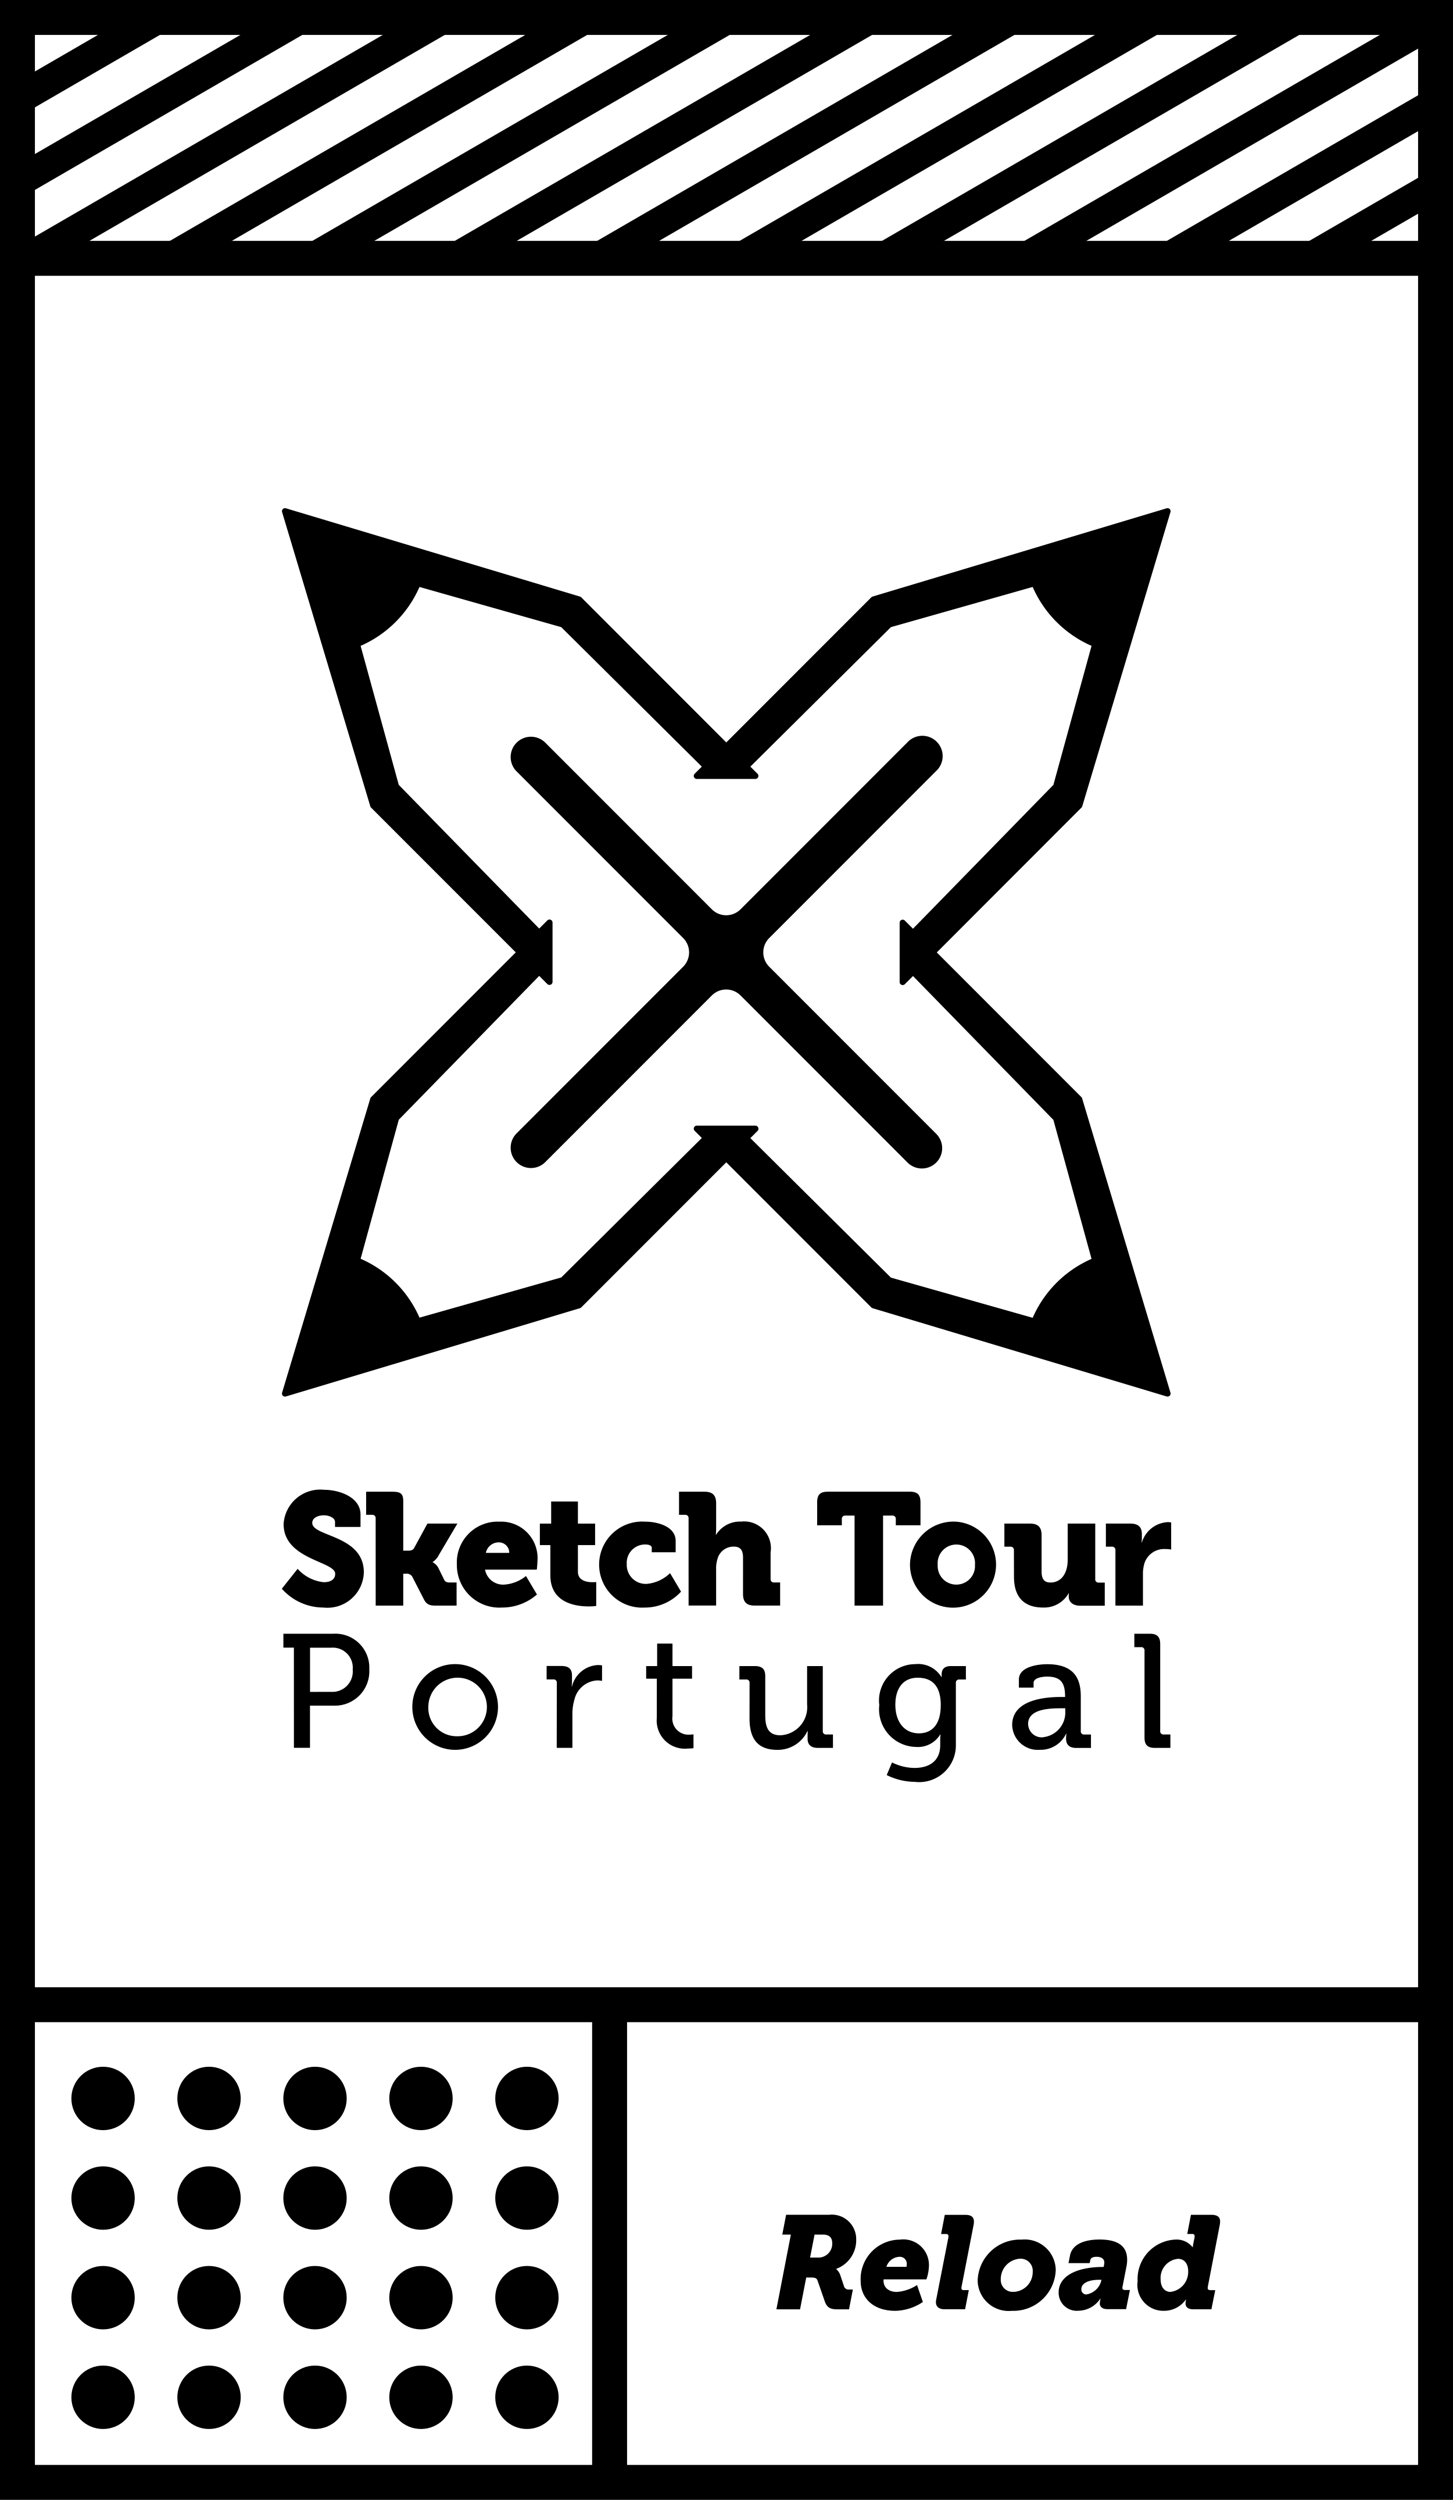 <svg xmlns="http://www.w3.org/2000/svg" width="72.362" height="124.426"><defs><clipPath id="a"><path fill="none" d="M0 0h70.932v12.871H0z"/></clipPath></defs><path d="M39.386 111.224h-.427l.191-.986h2.13a1.216 1.216 0 011.36 1.224 1.515 1.515 0 01-.993 1.466v.013a.7.7 0 01.2.3l.177.526a.235.235 0 00.25.191h.2l-.191.986h-.573c-.349 0-.519-.079-.631-.388l-.355-1.019c-.046-.138-.105-.177-.342-.177h-.23l-.309 1.584h-1.177zm1.361 1.144a.688.688 0 00.7-.71c0-.3-.164-.434-.454-.434h-.427l-.223 1.144zm4.069-.894a1.275 1.275 0 011.446 1.328 2.234 2.234 0 01-.125.651h-2.13a.4.4 0 00-.006.066c0 .342.263.559.664.559a2.149 2.149 0 001.006-.342l.289.842a2.55 2.55 0 01-1.368.44c-1.157 0-1.729-.684-1.729-1.479a1.964 1.964 0 011.953-2.065zm.329 1.354s.013-.092.013-.131a.343.343 0 00-.362-.368.707.707 0 00-.651.5zm1.479 1.634l.592-3.018a.747.747 0 00.02-.138c0-.072-.039-.112-.118-.112h-.25l.184-.953h1.019c.3 0 .433.105.433.348a1.25 1.25 0 01-.026.2l-.585 3a.5.5 0 00-.013.092c0 .066.026.106.112.106h.256l-.184.953h-1.019c-.289 0-.434-.132-.434-.355a.824.824 0 01.013-.123zm4.254-2.988a1.543 1.543 0 011.7 1.519 2.11 2.11 0 01-2.189 2.025 1.542 1.542 0 01-1.7-1.519 2.109 2.109 0 012.189-2.025zm-.4 2.6a.986.986 0 00.953-1.006.6.6 0 00-.631-.644 1.015 1.015 0 00-.96 1.026.59.59 0 00.637.621zm4.44-1.239h.046l.013-.066a1.054 1.054 0 00.02-.158c0-.158-.125-.283-.388-.283-.185 0-.29.059-.309.165l-.033.151h-1.052l.072-.375c.118-.6.776-.8 1.473-.8.947 0 1.374.348 1.374 1.012a1.691 1.691 0 01-.039.355l-.178.914a.689.689 0 00-.02.131c0 .066.053.1.125.1h.25l-.191.953h-.934c-.276 0-.375-.145-.375-.283a1.245 1.245 0 01.04-.243h-.013a1.325 1.325 0 01-1.091.605.9.9 0 01-.986-.907c-.004-.846.956-1.271 2.196-1.271zm-.815 1.368a.92.92 0 00.73-.638l.02-.092h-.105c-.559 0-.894.177-.894.467a.242.242 0 00.244.262zm4.407-2.729a1.018 1.018 0 01.881.375h.013s.006-.086.019-.151l.053-.256a.7.7 0 00.019-.138c0-.072-.039-.112-.118-.112h-.25l.184-.953h1.019c.289 0 .434.105.434.335a1.147 1.147 0 01-.026.21l-.572 2.959a.794.794 0 00-.02.145c0 .066.046.1.125.1h.25l-.191.953h-.92c-.276 0-.368-.145-.368-.283a.82.82 0 01.026-.2h-.013a1.325 1.325 0 01-1.1.559 1.291 1.291 0 01-1.3-1.473 1.968 1.968 0 011.855-2.07zm-.211 2.6a1 1 0 00.875-1.026c0-.335-.158-.618-.513-.618a.958.958 0 00-.861 1.012c0 .405.203.635.499.635z"/><path d="M0 0v124.426h72.362V0zm1.739 100.651h27.75v22.036H1.739zm68.884 22.036H31.229v-22.036h39.394zm0-23.775H1.739V13.728h68.884zm0-86.923H1.739V1.739h68.884z"/><g transform="translate(3.555 102.869)"><circle cx="1.578" cy="1.578" r="1.578"/><circle cx="1.578" cy="1.578" r="1.578" transform="translate(5.277)"/><circle cx="1.578" cy="1.578" r="1.578" transform="translate(10.555)"/><circle cx="1.578" cy="1.578" r="1.578" transform="translate(15.832)"/><circle cx="1.578" cy="1.578" r="1.578" transform="translate(21.109)"/></g><g transform="translate(3.555 107.827)"><circle cx="1.578" cy="1.578" r="1.578"/><circle cx="1.578" cy="1.578" r="1.578" transform="translate(5.277)"/><circle cx="1.578" cy="1.578" r="1.578" transform="translate(10.555)"/><circle cx="1.578" cy="1.578" r="1.578" transform="translate(15.832)"/><circle cx="1.578" cy="1.578" r="1.578" transform="translate(21.109)"/></g><g transform="translate(3.555 112.785)"><circle cx="1.578" cy="1.578" r="1.578"/><circle cx="1.578" cy="1.578" r="1.578" transform="translate(5.277)"/><circle cx="1.578" cy="1.578" r="1.578" transform="translate(10.555)"/><circle cx="1.578" cy="1.578" r="1.578" transform="translate(15.832)"/><circle cx="1.578" cy="1.578" r="1.578" transform="translate(21.109)"/></g><g transform="translate(3.555 117.743)"><circle cx="1.578" cy="1.578" r="1.578"/><circle cx="1.578" cy="1.578" r="1.578" transform="translate(5.277)"/><circle cx="1.578" cy="1.578" r="1.578" transform="translate(10.555)"/><circle cx="1.578" cy="1.578" r="1.578" transform="translate(15.832)"/><circle cx="1.578" cy="1.578" r="1.578" transform="translate(21.109)"/></g><path d="M14.822 78.086a2.03 2.03 0 001.3.666c.286 0 .571-.1.571-.42 0-.626-2.569-.7-2.569-2.474a1.826 1.826 0 012.022-1.705c.754 0 1.808.365 1.808 1.229v.619h-1.269v-.246c0-.206-.293-.333-.555-.333-.286 0-.579.119-.579.381 0 .69 2.569.595 2.569 2.458a1.814 1.814 0 01-2.014 1.752 2.77 2.77 0 01-2.07-.936zm3.886-2.514a.159.159 0 00-.174-.174h-.3v-1.15h1.269c.4 0 .579.055.579.46v2.474h.214c.119 0 .254 0 .325-.127l.666-1.221h1.491l-.927 1.57a.892.892 0 01-.3.341v.015a.688.688 0 01.309.341l.262.531c.055.111.143.135.3.135h.317v1.15H21.7c-.293 0-.452-.047-.587-.309l-.587-1.142a.327.327 0 00-.325-.135h-.119v1.586H18.71z"/><path d="M24.878 75.739a1.813 1.813 0 011.887 1.975c0 .135-.032.412-.032.412h-2.577a.911.911 0 00.952.745 1.9 1.9 0 001.086-.428l.547.92a2.631 2.631 0 01-1.744.65 2.117 2.117 0 01-2.244-2.141 2.033 2.033 0 012.125-2.133zm.484 1.554a.515.515 0 00-.484-.523.655.655 0 00-.682.523zm2.047-.388h-.523v-1.07h.563v-1.1h1.332v1.1h.856v1.07h-.856v1.324c0 .46.468.523.729.523.111 0 .183-.008.183-.008v1.19a2.674 2.674 0 01-.373.023c-.65 0-1.911-.174-1.911-1.546zm4.734-1.166c.571 0 1.506.222 1.506.96v.563h-1.19v-.214c0-.127-.151-.174-.317-.174a.914.914 0 00-.928.983.943.943 0 001.03.975 1.909 1.909 0 001.126-.531l.547.92a2.438 2.438 0 01-1.808.793 2.142 2.142 0 11.032-4.274zm2.149-.167a.159.159 0 00-.175-.174h-.3v-1.15h1.269c.4 0 .579.175.579.579v1.209c0 .206-.016.349-.016.349h.016a1.4 1.4 0 011.245-.65 1.332 1.332 0 011.467 1.531v1.324a.159.159 0 00.175.175h.3v1.15h-1.269c-.4 0-.579-.174-.579-.579V77.52c0-.381-.151-.539-.452-.539a.823.823 0 00-.816.6 1.572 1.572 0 00-.072.523v1.808h-1.371zm8.267-.136h-.46a.159.159 0 00-.174.174v.309h-1.229v-1.126c0-.4.142-.547.547-.547h4.052c.4 0 .547.143.547.547v1.126h-1.229v-.309a.159.159 0 00-.175-.174h-.46v4.48h-1.419zm5.06.303a2.143 2.143 0 11-2.3 2.149 2.168 2.168 0 012.3-2.149zm.008 3.132a.924.924 0 00.928-.983.931.931 0 10-1.855 0 .924.924 0 00.927.983zm2.867-1.713a.159.159 0 00-.174-.174h-.3v-1.15h1.274c.4 0 .579.175.579.579v1.816c0 .381.151.539.436.539.587 0 .864-.516.864-1.126v-1.808h1.372v2.763a.159.159 0 00.174.175h.3v1.15h-1.215c-.373 0-.579-.182-.579-.46v-.055a.866.866 0 01.008-.1h-.016a1.4 1.4 0 01-1.268.706c-.809 0-1.451-.381-1.451-1.531zm5.056 0a.159.159 0 00-.175-.174h-.3v-1.15h1.213c.373 0 .579.151.579.523v.214a1.161 1.161 0 01-.016.206h.016a1.418 1.418 0 011.3-1.015.913.913 0 01.159.016v1.348a1.46 1.46 0 00-.278-.024 1.031 1.031 0 00-1.055.714 1.847 1.847 0 00-.072.555v1.546H55.55zm-1.658-22.487a.149.149 0 00-.033-.06l-7.205-7.205 7.205-7.209a.151.151 0 00.038-.063l4.391-14.636a.147.147 0 00.01-.054.151.151 0 00-.151-.151h-.011a.144.144 0 00-.037.007l-14.643 4.393a.151.151 0 00-.063.038l-7.223 7.223-7.223-7.223a.15.15 0 00-.064-.038l-14.646-4.394a.156.156 0 00-.043-.006.151.151 0 00-.145.195l4.394 14.647a.151.151 0 00.038.063l7.205 7.205-7.205 7.205a.149.149 0 00-.038.063l-4.394 14.647a.152.152 0 00.145.195.145.145 0 00.043-.006l14.646-4.394a.15.15 0 00.064-.038l7.223-7.223 7.223 7.223a.151.151 0 00.063.038l14.647 4.394a.141.141 0 00.043.006.151.151 0 00.145-.195zm-16.133 1.45a.151.151 0 00-.14-.094h-2.916a.152.152 0 00-.107.259l.356.355-7 6.943-7.06 2a5.691 5.691 0 00-2.932-2.932l1.9-6.919 6.993-7.16.406.406a.15.15 0 00.107.044.148.148 0 00.058-.012.151.151 0 00.093-.14V45.92a.152.152 0 00-.093-.14.154.154 0 00-.058-.012.151.151 0 00-.107.044l-.406.406-6.994-7.152-1.9-6.919a5.691 5.691 0 002.932-2.932l7.06 2 7 6.943-.356.355a.151.151 0 00.107.258h2.916a.151.151 0 00.107-.258l-.356-.355 7-6.943 7.06-2a5.69 5.69 0 002.932 2.932l-1.9 6.919-6.993 7.16-.406-.406a.151.151 0 00-.258.107v2.951a.151.151 0 00.093.14.146.146 0 00.058.012.151.151 0 00.107-.044l.406-.406 6.993 7.16 1.9 6.919a5.69 5.69 0 00-2.932 2.932l-7.06-2-7-6.943.356-.355a.152.152 0 00.034-.172z"/><path d="M46.626 57.864a1.011 1.011 0 000-1.429l-8.317-8.317a1.011 1.011 0 010-1.429l8.317-8.317a1.011 1.011 0 10-1.429-1.429L36.88 45.26a1.011 1.011 0 01-1.429 0l-8.317-8.317a1.011 1.011 0 00-1.429 1.429l8.317 8.317a1.011 1.011 0 010 1.429l-8.317 8.317a1.011 1.011 0 001.429 1.429l8.317-8.317a1.011 1.011 0 011.429 0l8.317 8.317a1.011 1.011 0 001.429 0zm-31.99 24.145h-.523v-.692h2.5a1.689 1.689 0 011.778 1.778 1.709 1.709 0 01-1.778 1.8h-1.175v2.1h-.8zm1.851 2.2a1.015 1.015 0 001.078-1.111.994.994 0 00-1.07-1.086h-1.054v2.2zm6.237-1.379a2.133 2.133 0 11-2.189 2.124 2.124 2.124 0 012.189-2.124zm0 3.589a1.458 1.458 0 10-1.392-1.465 1.407 1.407 0 001.392 1.465zm5.006-2.652a.158.158 0 00-.177-.177h-.33v-.668h.74c.354 0 .523.145.523.475v.258a2.368 2.368 0 01-.016.282h.016a1.4 1.4 0 011.288-1.062 1.58 1.58 0 01.209.016v.773a1.157 1.157 0 00-.233-.024 1.235 1.235 0 00-1.143.958 2.472 2.472 0 00-.1.732v1.666h-.781zm4.981-.213h-.531v-.628h.547v-1.119h.764v1.119h.974v.628h-.974v1.867a.8.8 0 00.861.917.939.939 0 00.185-.016v.692a1.992 1.992 0 01-.274.016 1.4 1.4 0 01-1.553-1.521zm4.619.217a.158.158 0 00-.177-.177h-.33v-.668h.765c.37 0 .523.153.523.5v1.931c0 .563.113 1.014.756 1.014a1.4 1.4 0 001.328-1.537v-1.907h.781v3.227a.158.158 0 00.177.177h.33v.668h-.748c-.346 0-.515-.161-.515-.451v-.153c0-.129.008-.233.008-.233h-.016a1.633 1.633 0 01-1.5.934c-.917 0-1.384-.483-1.384-1.561zm8.25-.941a1.355 1.355 0 011.3.636h.016v-.129c0-.242.129-.41.451-.41h.756v.668h-.322a.157.157 0 00-.177.161v3.074a1.829 1.829 0 01-2.052 1.859 3.2 3.2 0 01-1.392-.338l.265-.628a2.566 2.566 0 001.111.274c.708 0 1.288-.314 1.288-1.135v-.274a2.422 2.422 0 01.016-.257h-.016a1.3 1.3 0 01-1.215.62 1.875 1.875 0 01-1.819-2.084 1.81 1.81 0 011.79-2.037zm1.272 2.044c0-1.062-.523-1.368-1.151-1.368-.708 0-1.111.515-1.111 1.344 0 .845.443 1.424 1.175 1.424.563 0 1.086-.338 1.086-1.405zm6.014-.41h.177v-.04c0-.716-.265-.974-.9-.974-.193 0-.668.048-.668.314v.233h-.732v-.4c0-.668 1.014-.764 1.408-.764 1.32 0 1.674.692 1.674 1.593v1.73a.158.158 0 00.177.177h.33v.668h-.733c-.362 0-.507-.177-.507-.467a1.759 1.759 0 01.016-.241h-.016a1.39 1.39 0 01-1.3.8 1.274 1.274 0 01-1.384-1.239c.008-1.31 1.778-1.39 2.458-1.39zm-.9 2a1.234 1.234 0 001.086-1.3v-.137h-.2c-.587 0-1.65.032-1.65.78a.678.678 0 00.764.662zm5.033-4.302a.158.158 0 00-.177-.177h-.33v-.668h.773c.362 0 .515.153.515.515v4.322a.158.158 0 00.177.177h.33v.668h-.773c-.362 0-.515-.153-.515-.515z"/><g transform="translate(.554 .185)" clip-path="url(#a)"><path d="M-14.362 12.378L7.421-.241l.775 1.338-21.783 12.619zm7.093 0L14.514-.241l.775 1.338-21.783 12.619zm7.093 0L21.607-.241l.775 1.338L.599 13.716zm7.093 0L28.7-.241l.775 1.338L7.692 13.716zm7.093.001L35.786-.233l.774 1.337-21.775 12.612zm7.093 0L42.879-.233l.774 1.337-21.775 12.612zm7.092-.001L49.978-.241l.775 1.338L28.97 13.716zm7.441-.201l21.08-12.21.775 1.337-21.08 12.21zm7.092 0L63.816-.039l.775 1.338-21.088 12.216zm7.093 0l21.08-12.21.775 1.337-21.08 12.21zm7.093 0L78.002-.039l.775 1.338L57.69 13.515zm7.093 0L85.095-.039l.775 1.338-21.088 12.216z"/></g></svg>